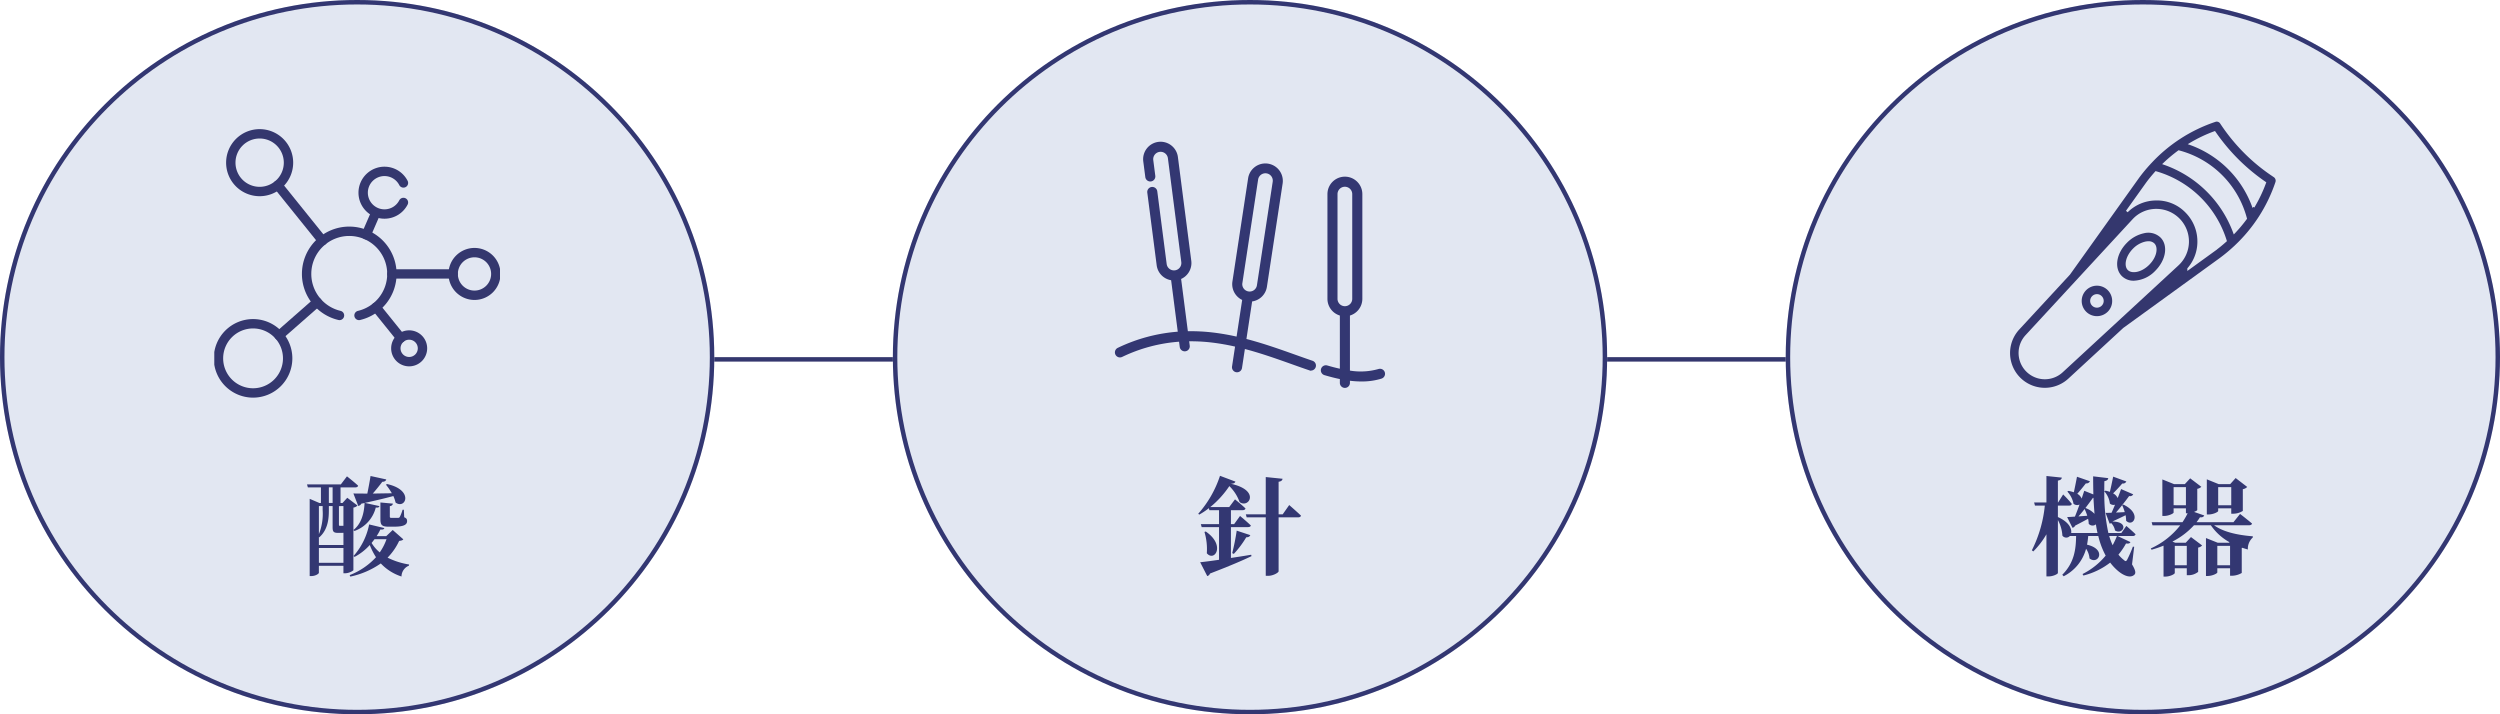 <svg xmlns="http://www.w3.org/2000/svg" xmlns:xlink="http://www.w3.org/1999/xlink" width="560" height="160" viewBox="0 0 560 160">
  <defs>
    <clipPath id="clip-path">
      <path id="path993" d="M0-682.665H64v64H0Z" transform="translate(0 682.665)" fill="none"/>
    </clipPath>
  </defs>
  <g id="グループ_245" data-name="グループ 245" transform="translate(-403 -3428)">
    <line id="線_3" data-name="線 3" x2="400" transform="translate(483.5 3508.5)" fill="none" stroke="#34376e" stroke-width="1"/>
    <g id="楕円形_19" data-name="楕円形 19" transform="translate(603 3428)" fill="#e2e7f2" stroke="#333772" stroke-width="1">
      <circle cx="80" cy="80" r="80" stroke="none"/>
      <circle cx="80" cy="80" r="79.5" fill="none"/>
    </g>
    <path id="パス_205" data-name="パス 205" d="M-4.272-8.928H-.456c.336,0,.576-.1.648-.36-.912-.888-2.424-2.136-2.424-2.136L-3.552-9.6h-.72v-3.12h2.616c.336,0,.576-.12.648-.384-.888-.864-2.352-2.04-2.352-2.04l-1.3,1.728H-8.9a21.446,21.446,0,0,0,4.272-4.7,9.507,9.507,0,0,1,2.3,3.576c2.04,1.512,4.776-2.64-1.992-4.1.672,0,.96-.192,1.056-.48l-3.456-1.3a24.149,24.149,0,0,1-4.872,8.5l.216.192a15.365,15.365,0,0,0,2.16-1.44l.12.456h2.16V-9.6h-4.08l.192.672h3.888v7.32c-1.8.264-3.312.456-4.224.552l1.584,3.1a.932.932,0,0,0,.624-.576C-4.56-.216-1.656-1.464.336-2.424L.264-2.736c-1.56.264-3.1.5-4.536.72ZM-10.2-7.848a13.482,13.482,0,0,1,.528,4.776c1.7,2.016,4.3-1.752-.24-4.872Zm6.576,4.92A21.781,21.781,0,0,0-.84-6.648c.528,0,.792-.192.912-.48L-2.976-8.136A50.325,50.325,0,0,1-3.984-3.1ZM7.32-11.784H6.408v-7.3c.648-.1.816-.336.888-.672l-3.768-.384v8.352H-.936l.192.672H3.528v13.1H4.08c1.08,0,2.328-.7,2.328-1.032V-11.112h4.368c.336,0,.576-.12.648-.384-.984-.936-2.64-2.376-2.64-2.376Z" transform="translate(683 3555)" fill="#333772"/>
    <g id="acupuncture" transform="translate(653 3437.138)">
      <path id="パス_192" data-name="パス 192" d="M407.282,133.288a.879.879,0,0,0-1.1-.575,14.846,14.846,0,0,1-6.724.326V120.309a3.666,3.666,0,0,0,2.781-3.552V93.3a3.659,3.659,0,1,0-7.319,0v23.455a3.666,3.666,0,0,0,2.78,3.552v12.413c-.982-.207-2.027-.474-3.144-.8a.879.879,0,0,0-.494,1.687c1.125.33,2.353.657,3.639.914v1.059a.879.879,0,1,0,1.758,0v-.762a21.349,21.349,0,0,0,2.851.2,14.628,14.628,0,0,0,4.4-.631A.879.879,0,0,0,407.282,133.288Zm-10.607-16.531V93.3a1.9,1.9,0,1,1,3.8,0v23.455a1.9,1.9,0,1,1-3.8,0Z" transform="translate(-347.323 -58.955)" fill="#333772" stroke="#333772" stroke-width="0.5"/>
      <path id="パス_193" data-name="パス 193" d="M43.922,71.91c-1.264-.429-2.538-.883-3.887-1.363-3.443-1.226-7.176-2.555-11.117-3.568l1.341-8.818a3.666,3.666,0,0,0,3.283-3.094L37.07,31.88a3.66,3.66,0,0,0-7.236-1.1L26.307,53.967a3.666,3.666,0,0,0,2.215,3.93L27.2,66.563a52.3,52.3,0,0,0-5.4-.953,41.773,41.773,0,0,0-5.938-.3L14.3,53.194a3.665,3.665,0,0,0,2.3-3.879l-3-23.262a3.667,3.667,0,0,0-3.625-3.192,3.776,3.776,0,0,0-.472.031,3.66,3.66,0,0,0-3.161,4.1L6.8,30.529A.879.879,0,0,0,8.542,30.3l-.457-3.538a1.9,1.9,0,0,1,1.641-2.129,2,2,0,0,1,.25-.017,1.905,1.905,0,0,1,1.882,1.659l3,23.262a1.9,1.9,0,0,1-1.639,2.129h-.007a1.9,1.9,0,0,1-2.126-1.644l-2.1-16.246a.879.879,0,1,0-1.743.225l2.1,16.245a3.654,3.654,0,0,0,3.212,3.167L14.1,65.392A37.324,37.324,0,0,0,.5,69a.879.879,0,1,0,.754,1.588A35.6,35.6,0,0,1,14.328,67.14l.184,1.425a.879.879,0,0,0,1.743-.225l-.164-1.273a40.043,40.043,0,0,1,5.5.289,50.685,50.685,0,0,1,5.345.951l-.713,4.688a.879.879,0,0,0,.737,1,.89.89,0,0,0,.133.01.879.879,0,0,0,.868-.747l.689-4.531c3.81.99,7.441,2.283,10.793,3.476,1.355.483,2.635.938,3.912,1.372a.879.879,0,1,0,.564-1.665ZM28.045,54.231l3.527-23.188a1.9,1.9,0,0,1,3.76.572L31.8,54.8a1.9,1.9,0,1,1-3.76-.572Z" fill="#333772" stroke="#333772" stroke-width="0.5"/>
    </g>
    <g id="楕円形_20" data-name="楕円形 20" transform="translate(403 3428)" fill="#e2e7f2" stroke="#333772" stroke-width="1">
      <circle cx="80" cy="80" r="80" stroke="none"/>
      <circle cx="80" cy="80" r="79.5" fill="none"/>
    </g>
    <path id="パス_204" data-name="パス 204" d="M10.464-12.816h-.288a8.265,8.265,0,0,1-.648,1.656.478.478,0,0,1-.384.168H7.728c-.336,0-.408-.072-.408-.312v-2.328a.71.71,0,0,0,.7-.552l-2.808-.264V-10.8c0,1.32.216,1.776,1.824,1.776h1.2c2.184,0,2.952-.432,2.952-1.248,0-.408-.12-.648-.648-.864ZM1.728-14.352c2.712-.6,4.8-1.1,6.384-1.536a7.577,7.577,0,0,1,.5,1.464c2.232,1.608,4.2-2.808-1.92-4.152l-.24.144a14.071,14.071,0,0,1,1.32,1.92c-1.512.024-2.976.048-4.272.072.816-.936,1.584-1.9,2.136-2.64.552,0,.816-.24.888-.528L3-20.376c-.168,1.128-.456,2.64-.72,3.936-1.32,0-2.4,0-3.12-.024L.24-13.68a.9.9,0,0,0,.7-.5l.72-.144c-.1,2.5-.816,4.752-2.5,6.048l.24.216A7.519,7.519,0,0,0,4.176-13.32c.552.072.744-.048.816-.312ZM-8.568-.936V-4.248h5.5V-.936Zm.84-12.7v.912a12.258,12.258,0,0,1-.84,5.376v-6.288Zm1.392-4.2h.84v3.5h-.84Zm3.264,4.2v4.416h-.816c-.144,0-.192-.072-.192-.312v-4.1Zm-3.264,0h.84v4.7c0,.936.144,1.3,1.176,1.3h.552a6.077,6.077,0,0,0,.7-.024V-4.92h-5.5V-6.7l.072.072c2.016-1.752,2.16-4.368,2.16-6.072Zm5.5.336a1.616,1.616,0,0,0,.912-.456L-2.208-15.5l-1.08,1.176H-3.72v-3.5H-.432c.336,0,.6-.12.648-.384C-.72-19.08-2.28-20.3-2.28-20.3l-1.368,1.8h-7.584l.192.672h2.928v3.5h-.336l-2.184-.936V2.04h.36c.912,0,1.7-.5,1.7-.744V-.264h5.5v1.68h.336A3.209,3.209,0,0,0-.84.744Zm7.416,7.08A12.254,12.254,0,0,1,5.064-3.264,8.04,8.04,0,0,1,3.24-5.376c.216-.264.432-.552.648-.84ZM7.968-8.28,6.528-6.912H4.368A13.078,13.078,0,0,0,5.208-8.4c.6.072.792-.048.888-.312L2.688-9.528a15.059,15.059,0,0,1-3.5,7.08l.24.192A12.338,12.338,0,0,0,2.832-4.92,14.646,14.646,0,0,0,4.224-2.184a15.675,15.675,0,0,1-5.9,4.008l.144.336A18.666,18.666,0,0,0,5.3-.792,10.92,10.92,0,0,0,9.936,2.136,2.637,2.637,0,0,1,11.592-.288l.048-.264A16.528,16.528,0,0,1,6.816-2.088,13.412,13.412,0,0,0,9.408-5.832c.528-.072.768-.144.936-.36Z" transform="translate(483 3555)" fill="#333772"/>
    <g id="g987" transform="translate(451 4137.665)">
      <g id="g989" transform="translate(0 -682.665)">
        <g id="g991" clip-path="url(#clip-path)">
          <g id="g997" transform="translate(3.701 2.978)">
            <path id="path999" d="M-124.905-62.453a6.461,6.461,0,0,1-6.461,6.461,6.461,6.461,0,0,1-6.461-6.461,6.461,6.461,0,0,1,6.461-6.461A6.461,6.461,0,0,1-124.905-62.453Z" transform="translate(137.826 68.913)" fill="none" stroke="#34376e" stroke-linecap="round" stroke-linejoin="round" stroke-miterlimit="10" stroke-width="2.1"/>
          </g>
          <g id="g1001" transform="translate(53.511 29.587)">
            <path id="path1003" d="M-92.33-46.165a4.776,4.776,0,0,1-4.776,4.776,4.776,4.776,0,0,1-4.776-4.776,4.776,4.776,0,0,1,4.776-4.776A4.776,4.776,0,0,1-92.33-46.165Z" transform="translate(101.881 50.941)" fill="none" stroke="#34376e" stroke-linecap="round" stroke-linejoin="round" stroke-miterlimit="10" stroke-width="2.1"/>
          </g>
          <g id="g1005" transform="translate(0.937 45.523)">
            <path id="path1007" d="M-149.823-74.912a7.749,7.749,0,0,1-7.749,7.749,7.75,7.75,0,0,1-7.749-7.749,7.75,7.75,0,0,1,7.749-7.749A7.749,7.749,0,0,1-149.823-74.912Z" transform="translate(165.322 82.661)" fill="none" stroke="#34376e" stroke-linecap="round" stroke-linejoin="round" stroke-miterlimit="10" stroke-width="2.1"/>
          </g>
          <g id="g1009" transform="translate(40.669 48.044)">
            <path id="path1011" d="M-57.68-28.839a2.983,2.983,0,0,1-2.984,2.984,2.983,2.983,0,0,1-2.983-2.984,2.983,2.983,0,0,1,2.983-2.983A2.983,2.983,0,0,1-57.68-28.839Z" transform="translate(63.647 31.823)" fill="none" stroke="#34376e" stroke-linecap="round" stroke-linejoin="round" stroke-miterlimit="10" stroke-width="2.1"/>
          </g>
          <g id="g1013" transform="translate(39.784 34.363)">
            <path id="path1015" d="M0,0H13.727" fill="none" stroke="#34376e" stroke-linecap="round" stroke-linejoin="round" stroke-miterlimit="10" stroke-width="2.1"/>
          </g>
          <g id="g1017" transform="translate(36.223 41.802)">
            <path id="path1019" d="M0,0,5.558,6.9" fill="none" stroke="#34376e" stroke-linecap="round" stroke-linejoin="round" stroke-miterlimit="10" stroke-width="2.1"/>
          </g>
          <g id="g1021" transform="translate(14.214 14.471)">
            <path id="path1023" d="M0,0,10.028,12.453" fill="none" stroke="#34376e" stroke-linecap="round" stroke-linejoin="round" stroke-miterlimit="10" stroke-width="2.1"/>
          </g>
          <g id="g1025" transform="translate(34.035 20.882)">
            <path id="path1027" d="M0-45.6l2.047-4.717" transform="translate(0 50.313)" fill="none" stroke="#34376e" stroke-linecap="round" stroke-linejoin="round" stroke-miterlimit="10" stroke-width="2.1"/>
          </g>
          <g id="g1029" transform="translate(14.51 40.663)">
            <path id="path1031" d="M0-72.489l8.544-7.5" transform="translate(0 79.988)" fill="none" stroke="#34376e" stroke-linecap="round" stroke-linejoin="round" stroke-miterlimit="10" stroke-width="2.1"/>
          </g>
          <g id="g1033" transform="translate(20.681 24.811)">
            <path id="path1035" d="M-113.477-182.2a9.553,9.553,0,0,0,7.364-9.3,9.551,9.551,0,0,0-9.551-9.551,9.551,9.551,0,0,0-9.552,9.551,9.553,9.553,0,0,0,7.364,9.3" transform="translate(125.216 201.046)" fill="none" stroke="#34376e" stroke-linecap="round" stroke-linejoin="round" stroke-miterlimit="10" stroke-width="2.1"/>
          </g>
          <g id="g1037" transform="translate(33.352 11.389)">
            <path id="path1039" d="M-87.2-25.02a4.774,4.774,0,0,0-4.245-2.588,4.776,4.776,0,0,0-4.776,4.776,4.776,4.776,0,0,0,4.776,4.776A4.774,4.774,0,0,0-87.2-20.645" transform="translate(96.218 27.608)" fill="none" stroke="#34376e" stroke-linecap="round" stroke-linejoin="round" stroke-miterlimit="10" stroke-width="2.1"/>
          </g>
        </g>
      </g>
    </g>
    <g id="楕円形_21" data-name="楕円形 21" transform="translate(803 3428)" fill="#e2e7f2" stroke="#333772" stroke-width="1">
      <circle cx="80" cy="80" r="80" stroke="none"/>
      <circle cx="80" cy="80" r="79.5" fill="none"/>
    </g>
    <path id="パス_206" data-name="パス 206" d="M-5.808-6.936a18.074,18.074,0,0,1-.96,2.064,14.068,14.068,0,0,1-.768-2.064Zm-7.08-6.24c.576-.768,1.176-1.56,1.7-2.3h.12c.072,1.224.144,2.424.24,3.576a5.308,5.308,0,0,0-2.016-1.3Zm-1.536,1.848q.684-.756,1.368-1.656a9.922,9.922,0,0,1,.6,1.512Zm12.48,6.816-.288-.048A27.764,27.764,0,0,1-3.5-1.656c-.24.432-.408.432-.72.12A7.528,7.528,0,0,1-5.472-2.76a15.739,15.739,0,0,0,1.7-2.5c.6.072.864-.024.984-.312l-2.9-1.368h3.432a.574.574,0,0,0,.624-.384C-2.4-8.088-3.7-9.192-3.7-9.192L-4.824-7.608h-2.9a41.19,41.19,0,0,1-.912-9.336,4.965,4.965,0,0,1,1.248,2.736,1.214,1.214,0,0,0,1.152.264c-.264.648-.528,1.248-.768,1.8-.552.024-1.008.024-1.344.024L-7.44-9.7A.841.841,0,0,0-7.1-9.84,3.167,3.167,0,0,1-6.24-8.184c1.728,1.152,3.408-1.944-.552-1.992V-10.2c1.2-.552,2.16-1.008,2.928-1.392a7.816,7.816,0,0,1,.12,1.248c1.512,1.536,3.648-1.56-.6-3.624l-.288.12a12.705,12.705,0,0,1,.576,1.56c-.672.048-1.368.072-1.968.1.984-1.128,2.04-2.448,2.952-3.7a.782.782,0,0,0,.912-.384l-2.712-1.176c-.24.648-.5,1.344-.768,2.016a2.26,2.26,0,0,0-1.032-1.056c.7-.672,1.416-1.464,2.064-2.208a.84.84,0,0,0,.912-.456l-2.952-1.08c-.24,1.152-.5,2.448-.744,3.408a7.18,7.18,0,0,0-.984-.264l-.264.144c0-.744,0-1.512.024-2.28.6-.1.84-.36.864-.672l-3.384-.408c0,1.392.024,2.736.048,4.056l-2.04-.816c-.192.576-.384,1.152-.576,1.752a2.262,2.262,0,0,0-.984-1.08c.648-.72,1.32-1.56,1.92-2.328a.871.871,0,0,0,.912-.48l-2.9-1.008c-.216,1.152-.48,2.448-.7,3.48a7.569,7.569,0,0,0-1.224-.312l-.24.144a5.733,5.733,0,0,1,1.392,2.736,1.24,1.24,0,0,0,1.344.168c-.36,1.008-.72,1.944-1.032,2.712-.744.048-1.344.1-1.752.1l1.2,2.4a.8.8,0,0,0,.6-.48c1.224-.624,2.184-1.152,2.9-1.536a6.313,6.313,0,0,1,.144,1.128,1.148,1.148,0,0,0,1.608.12q.144,1.008.36,1.944h-5.9c.168-.984-.5-2.472-2.976-3.576v-2.568h2.52c.336,0,.528-.12.6-.384a27.842,27.842,0,0,0-1.944-2.112l-1.128,1.8h-.048v-4.9c.624-.1.816-.336.888-.672l-3.456-.36v5.928h-2.76l.192.7h2.208a28.469,28.469,0,0,1-2.9,10.008l.312.264A18.382,18.382,0,0,0-21.6-7.32V2.112h.528c.96,0,2.04-.528,2.04-.768V-10.512a8.3,8.3,0,0,1,1.008,3.5,1.089,1.089,0,0,0,1.68.072h1.392c-.048,2.832-.336,5.928-3.1,8.688l.312.336A9.739,9.739,0,0,0-12.72-4.08a4.362,4.362,0,0,1,.768,2.16c1.9,1.56,3.984-2.016-.552-3.072a18,18,0,0,0,.264-1.944h2.256A17.722,17.722,0,0,0-8.328-2.544a15.971,15.971,0,0,1-5.184,4.128l.192.336a16.046,16.046,0,0,0,6-2.9A11.437,11.437,0,0,0-5.592.864c1.056.912,2.76,1.824,3.72.84.336-.36.216-1.008-.552-2.28ZM19.8-17.88v4.056H16.872V-17.88Zm-2.928,4.752H19.8v1.2h.456a4.138,4.138,0,0,0,2.136-.624v-4.872a1.764,1.764,0,0,0,.984-.5L20.784-19.92,19.56-18.552H16.992l-2.664-1.08v7.872h.36c1.08,0,2.184-.552,2.184-.792ZM16.68-.384V-4.728h2.856V-.384ZM9.84-4.728V-.384H7.152V-4.728Zm-2.952-9.1V-17.88h2.76v4.056ZM23.76-9.336c.36,0,.624-.12.7-.384-1.032-.888-2.688-2.16-2.688-2.16L20.3-10.032h-8.28a10.206,10.206,0,0,0,.768-1.1c.528.072.84-.1.96-.408l-2.28-.792c.408-.168.72-.336.72-.432V-17.5a1.783,1.783,0,0,0,.912-.456l-2.5-1.9-1.2,1.3H6.984L4.368-19.608v8.184h.36c1.056,0,2.16-.552,2.16-.768v-.936h2.76v1.1h.384A15.677,15.677,0,0,1,8.88-10.032H1.968l.192.7H8.376a17.554,17.554,0,0,1-6.6,5.184l.168.288a25.167,25.167,0,0,0,2.688-.912V2.16h.36c1.056,0,2.16-.552,2.16-.816V.288H9.84v1.56h.408A3.448,3.448,0,0,0,12.384,1.1V-4.344a1.463,1.463,0,0,0,.888-.48L10.776-6.7,9.6-5.424H7.248l-.624-.264a16.826,16.826,0,0,0,4.824-3.648H15.24a12.117,12.117,0,0,0,4.176,3.792l-.12.12h-2.52L14.136-6.48v8.5h.36c1.08,0,2.184-.576,2.184-.792V.288h2.856v1.68h.432a4.532,4.532,0,0,0,2.184-.624V-4.272l.12-.024c.384.12.816.264,1.248.384a3.4,3.4,0,0,1,1.1-2.688l.024-.264c-3.864-.312-6.792-1.1-8.688-2.472Z" transform="translate(883 3555)" fill="#333772"/>
    <g id="razor" transform="translate(848.006 3450.056)">
      <path id="パス_194" data-name="パス 194" d="M64.444,17.4a40.771,40.771,0,0,1-6.574-5.35,42.093,42.093,0,0,1-5.35-6.574,1.158,1.158,0,0,0-1.368-.468,34.75,34.75,0,0,0-14.468,9.345,1.194,1.194,0,0,0-.168.18,36.249,36.249,0,0,0-2.591,3.131L18.473,39.3,7.137,51.569A8.035,8.035,0,0,0,18.485,62.93L30.77,51.593,52.279,36.01a35.988,35.988,0,0,0,3.287-2.723,1.992,1.992,0,0,0,.168-.156,34.823,34.823,0,0,0,9.2-14.336,1.218,1.218,0,0,0-.492-1.392ZM16.866,61.154A5.637,5.637,0,0,1,8.9,53.189L32.845,27.253a6.938,6.938,0,0,1,5.038-2.267h.144A7.045,7.045,0,0,1,42.8,37.21Zm34-27.1-5.662,4.1a9.306,9.306,0,0,0,2.255-5.938A9.412,9.412,0,0,0,44.7,25.357,9.144,9.144,0,0,0,37.835,22.6a9.355,9.355,0,0,0-6.418,2.711l4.463-6.25c.636-.876,1.332-1.7,2.039-2.507A23.024,23.024,0,0,1,53.539,31.883a33.522,33.522,0,0,1-2.675,2.171ZM55.458,30A25.713,25.713,0,0,0,39.779,14.608a32.282,32.282,0,0,1,3.263-2.735,21.07,21.07,0,0,1,15.02,15.02A32.156,32.156,0,0,1,55.458,30Zm4.295-5.7a23.406,23.406,0,0,0-14.12-14.12A32.173,32.173,0,0,1,51.056,7.59a44.093,44.093,0,0,0,5.122,6.166,43.953,43.953,0,0,0,6.166,5.122A32.173,32.173,0,0,1,59.753,24.3Z" fill="#34376e" stroke="#e2e7f2" stroke-width="0.5"/>
      <path id="パス_195" data-name="パス 195" d="M31.216,25.8a7.808,7.808,0,0,0-3.935,2.183c-2.519,2.519-3.035,5.962-1.164,7.834A3.963,3.963,0,0,0,29,36.93a7.246,7.246,0,0,0,4.955-2.291c2.519-2.519,3.035-5.962,1.164-7.822A4.23,4.23,0,0,0,31.216,25.8Zm1.032,7.138c-1.656,1.656-3.659,1.943-4.439,1.176s-.48-2.783,1.164-4.439a5.386,5.386,0,0,1,2.687-1.524,3.7,3.7,0,0,1,.576-.06A1.582,1.582,0,0,1,33.4,28.5C34.191,29.276,33.9,31.291,32.247,32.935Z" transform="translate(3.993 4.143)" fill="#34376e" stroke="#e2e7f2" stroke-width="0.5"/>
      <path id="パス_196" data-name="パス 196" d="M19.45,36.648a3.659,3.659,0,0,0,2.591,6.25,3.691,3.691,0,0,0,2.591-1.068A3.618,3.618,0,0,0,25.7,39.239a3.659,3.659,0,0,0-6.25-2.591Zm3.479,3.479a1.267,1.267,0,0,1-1.787,0,1.244,1.244,0,0,1-.372-.888,1.271,1.271,0,0,1,.372-.9,1.242,1.242,0,0,1,.9-.372,1.215,1.215,0,0,1,.888.372,1.251,1.251,0,0,1,.372.9A1.223,1.223,0,0,1,22.929,40.127Z" transform="translate(2.67 6.116)" fill="#34376e" stroke="#e2e7f2" stroke-width="0.5"/>
    </g>
  </g>
</svg>
